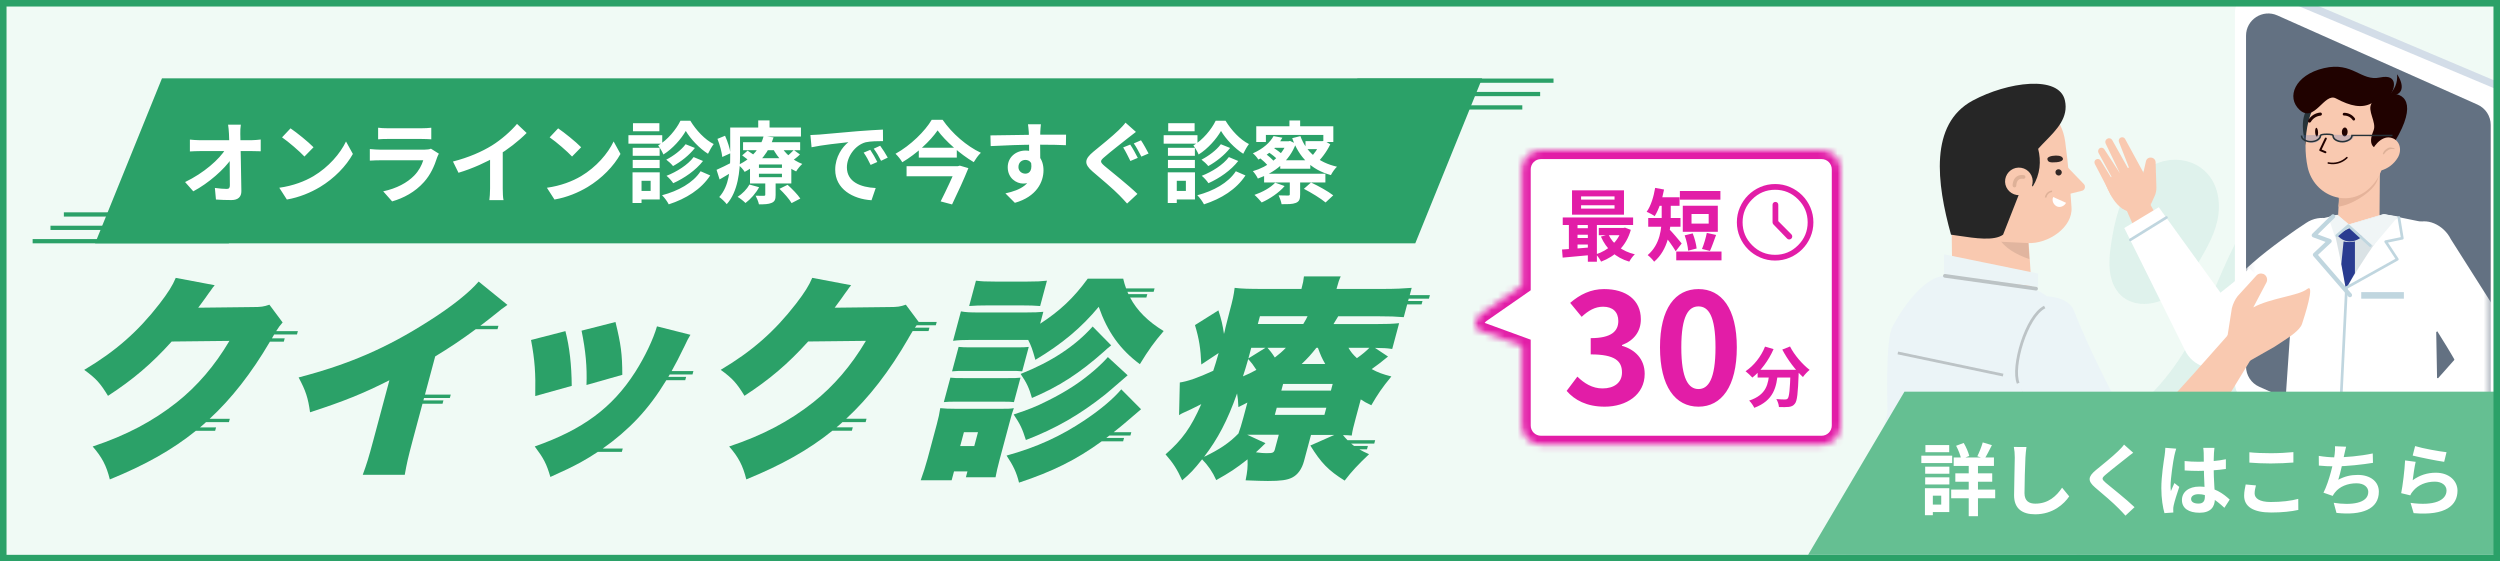 <svg width="383" height="86" viewBox="0 0 383 86" fill="none" xmlns="http://www.w3.org/2000/svg">
<rect x="0" y="0" width="383" height="86" fill="#333333" stroke="none"/>
<g clip-path="url(#clip0_8029_35595)">
<rect width="383" height="86" fill="#F0FAF5"/>
<mask id="mask0_8029_35595" style="mask-type:alpha" maskUnits="userSpaceOnUse" x="280" y="-3" width="120" height="88">
<rect x="280.001" y="-2.406" width="119" height="87.407" fill="#C4C4C4"/>
</mask>
<g mask="url(#mask0_8029_35595)">
<path opacity="0.58" d="M345.97 31.396C342.434 36.307 340.143 42.291 337.802 47.738C333.469 57.684 324.555 69.486 310.461 66.597C305.332 65.566 302.169 67.01 296.94 66.597C278.814 70.188 276.447 104.729 299.505 101.345C307.573 100.148 313.001 93.875 321.418 93.009C330.93 92.018 340.193 96.186 349.456 97.259C365.492 99.116 382.125 91.647 390.642 79.803C399.158 67.959 399.705 52.401 393.181 39.65C389.994 33.542 385.213 27.888 378.59 24.422C372.016 20.997 363.45 19.965 356.428 22.812C351.896 24.669 348.609 27.723 345.97 31.396Z" fill="#D2ECE5"/>
<path opacity="0.58" d="M327.063 27.511C324.792 30.231 323.96 33.858 323.43 37.333C322.975 40.129 322.9 43.302 324.944 45.267C326.912 47.08 330.091 46.854 332.287 45.418C334.482 43.983 335.996 41.64 337.283 39.373C338.646 37.031 339.933 34.462 339.933 31.742C340.008 24.11 331.53 22.146 327.063 27.511Z" fill="#D2ECE5"/>
<path d="M387.542 22.59C387.542 21.222 386.721 19.987 385.457 19.456L350.055 4.477C348.782 3.942 345.37 6.178 345.37 6.178C345.37 6.178 345.796 6.846 345.796 7.901V65.448C345.796 66.816 346.617 68.051 347.88 68.582L382.811 83.272C385.057 84.216 387.542 82.57 387.542 80.137V22.59Z" fill="#313541" fill-opacity="0.1"/>
<path d="M384.986 15.787C384.986 14.419 384.165 13.184 382.902 12.653L347.5 -2.325C346.227 -2.861 342.814 -0.624 342.814 -0.624C342.814 -0.624 343.24 0.044 343.24 1.098V58.645C343.24 60.013 344.061 61.248 345.325 61.779L380.255 76.469C382.502 77.413 384.986 75.767 384.986 73.334V15.787Z" fill="#D3DDE8"/>
<path d="M384.134 16.64C384.134 15.271 383.312 14.036 382.049 13.505L347.118 -1.185C344.872 -2.129 342.387 -0.483 342.387 1.95V58.646C342.387 60.015 343.209 61.25 344.472 61.781L379.403 76.471C381.649 77.415 384.134 75.769 384.134 73.336V16.64Z" fill="white"/>
<path d="M381.579 19.136C381.579 17.794 380.788 16.577 379.561 16.03L348.89 2.362C346.636 1.357 344.092 3.004 344.092 5.468V56.144C344.092 57.486 344.883 58.702 346.111 59.25L376.782 72.918C379.036 73.922 381.579 72.276 381.579 69.812V19.136Z" fill="#637182"/>
<mask id="mask1_8029_35595" style="mask-type:alpha" maskUnits="userSpaceOnUse" x="344" y="2" width="38" height="72">
<path d="M381.578 19.138C381.578 17.796 380.787 16.579 379.56 16.032L348.889 2.364C346.635 1.359 344.091 3.006 344.091 5.47V56.146C344.091 57.488 344.882 58.704 346.11 59.252L376.781 72.92C379.035 73.924 381.578 72.278 381.578 69.814V19.138Z" fill="#1E8F58"/>
</mask>
<g mask="url(#mask1_8029_35595)">
<path d="M364.54 33.419L364.598 26.074L363.709 26.336L363.322 27.318L358.398 28.96L358.079 35.417L364.54 33.419Z" fill="#F9C9B0"/>
<path d="M363.767 27.189L358.211 29.979C358.418 30.646 358.345 31.053 358.235 31.663C360.272 31.396 362.781 29.743 363.751 28.446C364.306 27.705 364.565 26.789 364.359 26.244L363.767 27.189Z" fill="#E5B39A"/>
<path d="M355.569 14.831C352.426 16.447 352.505 19.086 353.156 21.908C353.807 24.73 356.772 22.47 357.282 20.606C357.792 18.742 359.921 12.578 355.569 14.831Z" fill="#263238"/>
<path d="M365.796 19.241C365.445 23.709 365.461 26.347 363.214 28.633C359.834 32.086 354.483 30.047 353.527 25.587C352.665 21.581 353.382 14.942 357.689 13.158C361.93 11.403 366.147 14.773 365.796 19.241Z" fill="#F9C9B0"/>
<path d="M356.311 21.231L355.467 22.992L356.249 23.321" stroke="#200200" stroke-width="0.31" stroke-linecap="round" stroke-linejoin="round"/>
<path d="M366.185 22.798C362.558 23.408 363.097 21.254 363.625 19.993C364.153 18.733 362.576 16.933 363.346 15.811C361.841 16.616 360.127 16.291 357.856 15.071C356.093 14.126 354.565 18.895 352.315 16.847C350.192 14.914 351.571 11.477 356.027 10.439C360.483 9.401 361.671 12.498 364.607 11.872C367.543 11.246 366.787 13.801 366.263 14.363C368.771 14.253 370.395 16.457 366.185 22.798Z" fill="#200200"/>
<path d="M365.838 14.621C366.327 14.261 366.714 13.77 366.958 13.198C367.202 12.626 367.294 11.995 367.226 11.37C368.302 12.929 368.418 14.821 365.838 14.621Z" fill="#200200"/>
<path d="M357.181 25.154C357.626 25.182 358.071 25.116 358.489 24.96C358.908 24.805 359.292 24.562 359.617 24.247C359.631 24.237 359.641 24.224 359.649 24.208C359.657 24.193 359.661 24.176 359.662 24.158C359.663 24.141 359.66 24.124 359.654 24.107C359.648 24.091 359.638 24.076 359.626 24.064C359.614 24.052 359.6 24.043 359.584 24.037C359.569 24.031 359.552 24.028 359.535 24.03C359.519 24.031 359.503 24.036 359.488 24.045C359.474 24.053 359.461 24.065 359.451 24.079C359.086 24.422 358.649 24.67 358.174 24.804C357.7 24.939 357.2 24.955 356.716 24.852C356.701 24.849 356.686 24.849 356.671 24.852C356.656 24.856 356.641 24.862 356.629 24.871C356.616 24.88 356.605 24.891 356.597 24.905C356.589 24.918 356.583 24.933 356.58 24.949C356.577 24.964 356.577 24.98 356.58 24.996C356.583 25.011 356.588 25.026 356.597 25.039C356.605 25.052 356.616 25.064 356.629 25.073C356.642 25.081 356.656 25.087 356.671 25.09C356.84 25.122 357.01 25.144 357.181 25.154Z" fill="#200200"/>
<path d="M367.346 24.141C366.752 25.136 365.803 25.854 364.698 26.142C363.241 26.504 362.592 25.151 363.063 23.765C363.488 22.516 364.756 20.821 366.187 21.076C367.617 21.331 368.066 22.913 367.346 24.141Z" fill="#F9C9B0"/>
<path d="M365.19 23.664C365.294 23.534 365.397 23.404 365.501 23.274C365.604 23.144 365.773 23.1 365.876 22.97C366.148 22.796 366.549 22.793 366.86 22.849L366.873 22.777C366.73 22.677 366.497 22.636 366.342 22.608C366.109 22.566 365.941 22.611 365.76 22.727C365.578 22.843 365.397 22.959 365.294 23.089C365.19 23.219 365.074 23.42 365.048 23.564L365.19 23.664Z" fill="#DEB198"/>
<path d="M359.658 20.211C359.65 20.585 359.444 20.891 359.199 20.893C358.953 20.895 358.761 20.591 358.768 20.214C358.776 19.837 358.982 19.536 359.228 19.534C359.473 19.532 359.667 19.836 359.658 20.211Z" fill="#200200"/>
<path d="M355.129 20.271C355.145 20.646 355.058 20.935 354.934 20.924C354.81 20.912 354.695 20.598 354.678 20.227C354.661 19.855 354.749 19.563 354.873 19.574C354.997 19.586 355.111 19.9 355.129 20.271Z" fill="#200200"/>
<path opacity="0.4" d="M352.916 20.703C352.922 21.369 353.525 21.857 354.268 21.89C355.01 21.923 355.638 21.337 355.633 20.684" fill="#5274B8" fill-opacity="0.7"/>
<path opacity="0.4" d="M357.459 20.639C357.414 21.256 358.077 21.733 358.939 21.795C359.802 21.857 360.586 21.34 360.634 20.726" fill="#5274B8" fill-opacity="0.7"/>
<path d="M359.117 21.81C359.026 21.821 358.934 21.827 358.843 21.827C358.45 21.832 358.069 21.728 357.751 21.529C357.612 21.447 357.498 21.335 357.419 21.203C357.341 21.07 357.3 20.922 357.3 20.771C357.032 20.701 356.751 20.671 356.469 20.683C355.968 20.682 355.666 20.749 355.619 20.796C355.611 21.349 354.886 21.816 354.017 21.821C353.624 21.826 353.243 21.722 352.925 21.523C352.784 21.44 352.668 21.327 352.589 21.194C352.509 21.061 352.468 20.912 352.469 20.759L352.714 20.76C352.717 20.875 352.751 20.986 352.813 21.086C352.875 21.185 352.964 21.269 353.071 21.331C353.347 21.502 353.677 21.591 354.018 21.586C354.75 21.588 355.352 21.216 355.378 20.754C355.383 20.502 355.974 20.449 356.467 20.448C356.96 20.447 357.547 20.502 357.539 20.756C357.543 20.871 357.577 20.983 357.639 21.082C357.701 21.181 357.789 21.265 357.896 21.328C358.176 21.494 358.507 21.582 358.847 21.582C359.188 21.582 359.524 21.493 359.814 21.327C359.926 21.265 360.02 21.18 360.088 21.079C360.157 20.979 360.197 20.866 360.207 20.75L360.211 20.641L366.528 20.643L366.521 20.862L360.44 20.86C360.412 20.99 360.354 21.114 360.27 21.225C360.185 21.336 360.077 21.43 359.951 21.503C359.705 21.666 359.418 21.772 359.117 21.81Z" fill="#263238"/>
<path d="M360.624 18.467C360.659 18.46 360.693 18.444 360.721 18.422C360.749 18.399 360.771 18.37 360.786 18.337C360.8 18.305 360.806 18.269 360.803 18.233C360.801 18.198 360.789 18.163 360.77 18.133C360.584 17.867 360.335 17.65 360.044 17.502C359.754 17.353 359.431 17.278 359.103 17.281C359.048 17.287 358.997 17.313 358.961 17.354C358.924 17.395 358.904 17.449 358.905 17.503C358.905 17.531 358.91 17.558 358.921 17.583C358.932 17.608 358.948 17.63 358.969 17.649C358.989 17.667 359.013 17.681 359.039 17.69C359.065 17.699 359.092 17.703 359.12 17.701C359.38 17.701 359.635 17.764 359.865 17.884C360.094 18.005 360.29 18.178 360.436 18.391C360.458 18.418 360.487 18.44 360.52 18.453C360.553 18.466 360.589 18.471 360.624 18.467Z" fill="#200200"/>
<path d="M353.821 18.787C353.861 18.785 353.9 18.773 353.935 18.754C353.969 18.734 353.999 18.706 354.021 18.672C354.175 18.407 354.388 18.183 354.644 18.018C354.899 17.853 355.189 17.751 355.491 17.722C355.552 17.715 355.609 17.687 355.651 17.641C355.694 17.596 355.718 17.536 355.72 17.474C355.718 17.411 355.692 17.352 355.648 17.308C355.604 17.265 355.544 17.24 355.483 17.24C355.102 17.271 354.734 17.393 354.409 17.597C354.084 17.801 353.812 18.079 353.614 18.411C353.596 18.437 353.584 18.467 353.578 18.498C353.572 18.53 353.572 18.562 353.578 18.593C353.584 18.625 353.596 18.654 353.614 18.681C353.631 18.707 353.654 18.73 353.68 18.748C353.723 18.774 353.772 18.788 353.821 18.787Z" fill="#200200"/>
<path d="M359.63 35.564C360.84 37.577 360.316 40.194 358.42 41.603L353.459 46.032L342.044 55.573C339.907 57.103 336.962 56.66 335.349 54.607C333.614 52.352 334.179 49.333 336.559 47.561C338.576 46.032 341.802 43.213 345.11 40.274C347.61 38.06 351.765 35.121 353.297 34.154C355.435 32.705 358.299 33.389 359.63 35.564Z" fill="white"/>
<path d="M359.765 34.403L365.17 32.793L371.462 34.081C372.349 34.242 372.954 35.048 372.954 35.933L373.64 73.255H349.318L351.698 38.671C351.9 36.094 353.715 33.961 356.215 33.357L358.071 32.914L359.765 34.403Z" fill="white"/>
<path d="M358.071 32.953L357.144 33.194L359.483 44.105C359.483 44.105 365.452 33.839 367.469 33.315L365.17 32.832L359.765 34.443L358.071 32.953Z" fill="#DAE2E5"/>
<path d="M362.166 35.99C361.774 36.402 361.278 36.709 360.725 36.88C360.256 37.026 359.751 37.026 359.281 36.88C358.76 36.699 358.309 36.367 357.991 35.93L360.04 34.906L362.166 35.99Z" fill="#2A3C90"/>
<path d="M360.775 36.99C360.322 37.119 359.489 37.119 359.036 36.99L358.688 40.462L359.384 44.282L360.775 41.851V36.99Z" fill="#2A3C90"/>
<path d="M367.386 33.167L365.298 32.82L359.732 34.445L363.559 37.681L367.386 33.167Z" fill="#F0F5F6"/>
<path d="M360.08 34.556L358.094 32.904L356.703 33.252L357.746 36.377L360.08 34.556Z" fill="#F0F5F6"/>
<path d="M357.991 36.094L359.766 34.565L363.114 37.624" stroke="#C0D6DF" stroke-width="0.417" stroke-miterlimit="10" stroke-linecap="round" stroke-linejoin="round"/>
<path d="M351.053 48.337L351.416 42.781" stroke="white" stroke-width="0.417" stroke-miterlimit="10" stroke-linecap="round" stroke-linejoin="round"/>
<path d="M367.508 33.316L368.032 36.497L365.491 37.02L367.266 39.718L359.482 44.066L358.11 71.887" stroke="#C0D6DF" stroke-width="0.417" stroke-miterlimit="10" stroke-linecap="round" stroke-linejoin="round"/>
<path d="M357.423 33.154L354.481 36.046L356.888 36.935L354.66 39.026L360.007 45.209" stroke="#C0D6DF" stroke-width="0.659" stroke-miterlimit="10" stroke-linecap="round" stroke-linejoin="round"/>
<path d="M368.275 44.752H361.741V45.758H368.275V44.752Z" fill="#C0D6DF"/>
<path d="M369.686 34.406C371.662 33.118 374.405 34.486 375.453 36.62L379.003 42.217L386.182 53.53C387.352 55.865 386.424 58.724 384.125 59.972C381.624 61.3 378.478 60.254 377.349 57.637C376.341 55.342 373.759 51.316 371.38 47.571C369.605 44.753 368.677 43.747 367.951 42.056C366.903 39.72 368.839 34.929 369.686 34.406Z" fill="white"/>
<path d="M373.235 50.632L370.049 45.478" stroke="white" stroke-width="0.417" stroke-miterlimit="10" stroke-linecap="round" stroke-linejoin="round"/>
<path d="M368.759 66.531L365.089 70.074L361.7 69.994C361.337 69.953 360.934 70.034 360.571 70.155L356.618 71.805C356.054 72.047 355.65 72.651 355.65 73.335H366.702L371.098 69.953L368.759 66.531Z" fill="#D95535"/>
<path d="M365.29 67.218L378.358 52.482C380.294 50.509 383.481 50.55 385.376 52.563C387.272 54.616 387.07 57.837 384.933 59.608L369.565 72.935L365.29 67.218Z" fill="white"/>
<path d="M373.357 58.119L365.29 67.218L366.46 68.788" stroke="white" stroke-width="0.417" stroke-miterlimit="10" stroke-linecap="round" stroke-linejoin="round"/>
</g>
<path d="M342.219 55.5C340.081 57.03 337.137 56.587 335.524 54.534C333.789 52.279 334.354 49.259 336.734 47.488C345.453 40.873 344.517 41.043 344.517 41.043C344.517 41.043 352.441 46.955 342.219 55.5Z" fill="white"/>
<path d="M329.353 31.188L331.249 34.61L327.82 36.824L325.683 31.953L329.353 31.188Z" fill="#F9C9B0"/>
<path d="M329.474 31.39L330.079 30.061C330.28 29.659 330.361 29.176 330.361 28.733L330.24 24.868C330.24 24.505 329.958 24.183 329.554 24.143C329.151 24.103 328.828 24.344 328.748 24.747L328.143 27.445L329.474 31.39Z" fill="#F9C9B0"/>
<path d="M328.829 27.283L325.562 21.284C325.441 21.043 325.118 20.962 324.876 21.083C324.634 21.204 324.513 21.526 324.634 21.767L326.611 26.84L328.829 27.283Z" fill="#F9C9B0"/>
<path d="M326.247 28.813L322.375 22.854C322.213 22.612 321.891 22.572 321.689 22.693C321.447 22.854 321.366 23.136 321.487 23.418L324.23 28.45L326.247 28.813Z" fill="#F9C9B0"/>
<path d="M325.198 30.06L321.81 24.584C321.649 24.343 321.366 24.303 321.124 24.423C320.882 24.544 320.802 24.866 320.923 25.108L323.464 29.979L325.198 30.06Z" fill="#F9C9B0"/>
<path d="M327.013 27.568L323.584 21.448C323.423 21.207 323.141 21.086 322.858 21.247C322.576 21.368 322.455 21.69 322.576 21.972L325.198 27.447L327.013 27.568Z" fill="#F9C9B0"/>
<path d="M327.295 25.027L322.415 27.685C322.415 27.685 323.544 31.59 325.924 32.355L329.473 31.389L329.393 27.403L327.779 26.195L327.295 25.027Z" fill="#F9C9B0"/>
<path d="M330.724 31.748L343.228 49.06C344.639 51.436 343.833 54.496 341.413 55.824C338.952 57.153 335.887 56.146 334.717 53.61L325.44 34.929L330.724 31.748Z" fill="white"/>
<path d="M331.894 33.32L326.368 36.742" stroke="#C0D6DF" stroke-width="0.417" stroke-miterlimit="10" stroke-linecap="round" stroke-linejoin="round"/>
<path d="M298.962 32.235L299.108 44.831L311.294 44.803L310.399 31.263L298.962 32.235Z" fill="#F9C9B0"/>
<path d="M305.83 35.616C305.83 35.616 306.208 38.108 310.909 39.702L310.575 34.593L305.83 35.616Z" fill="black" fill-opacity="0.1"/>
<path d="M306.435 15.951C306.435 15.951 315.275 13.939 316.384 21.666C316.866 25.26 317.166 28.882 317.355 31.774C317.572 34.849 313.747 37.397 310.674 37.237L302.946 36.86L306.435 15.951Z" fill="#F9C9B0"/>
<path d="M315.86 24.695L319.286 28.24C319.574 28.62 319.361 29.169 318.907 29.242L316.188 29.916L315.86 24.695Z" fill="#F9C9B0"/>
<path d="M314.848 23.842C314.848 23.842 316.003 23.738 316.046 24.358C316.046 24.358 316.058 24.773 315.052 24.855C314.046 24.936 313.777 24.838 313.665 24.437C313.553 24.037 314.29 23.856 314.848 23.842Z" fill="#312725"/>
<path d="M314.898 26.407C314.886 26.663 315.123 26.882 315.379 26.895C315.636 26.907 315.854 26.671 315.867 26.414C315.879 26.158 315.642 25.939 315.385 25.926C315.079 25.921 314.86 26.158 314.898 26.407Z" fill="#312725"/>
<path d="M314.551 30.183C314.294 30.694 314.579 31.353 315.09 31.609C315.602 31.866 316.262 31.581 316.518 31.07L314.551 30.183Z" fill="white"/>
<path fill-rule="evenodd" clip-rule="evenodd" d="M314.381 29.195C314.381 29.195 314.381 29.195 314.381 29.312C314.381 29.43 314.382 29.43 314.382 29.43L314.382 29.43L314.382 29.43L314.382 29.43C314.382 29.43 314.382 29.43 314.381 29.43L314.377 29.43C314.373 29.431 314.366 29.431 314.357 29.432C314.339 29.433 314.311 29.436 314.277 29.443C314.209 29.456 314.115 29.482 314.016 29.535C313.821 29.638 313.593 29.848 313.492 30.287L313.262 30.234C313.378 29.725 313.652 29.46 313.905 29.327C314.03 29.261 314.147 29.228 314.233 29.211C314.276 29.203 314.312 29.199 314.337 29.197C314.35 29.196 314.36 29.195 314.368 29.195L314.377 29.195L314.38 29.195L314.381 29.195L314.381 29.195L314.381 29.195Z" fill="#DEB198"/>
<path d="M292.915 80.71C296.975 82.025 300.275 80.554 301.715 76.471C301.715 76.471 302.36 63.418 306.504 56.581C312.285 47.044 299.407 37.313 292.84 53.024C290.353 58.973 282.707 77.564 292.915 80.71Z" fill="#EBF4F6"/>
<path d="M297.955 42.258C301.586 42.442 305.525 42.872 310.141 43.794C316.296 45.022 319.2 53.176 318.707 59.381V88.555L290.417 85.17C290.417 85.17 287.827 54.055 289.935 50.044C292.042 46.033 295.316 42.258 297.955 42.258Z" fill="#EBF4F7"/>
<path d="M308.386 54.943L319.587 74.072L318.612 85.905C309.68 69.857 312.38 67.034 308.386 54.943Z" fill="black" fill-opacity="0.1"/>
<path d="M297.827 38.957L312.241 41.911V43.96L297.827 42.245L297.827 38.957Z" fill="#EBF4F6"/>
<path fill-rule="evenodd" clip-rule="evenodd" d="M297.675 42.22C297.697 42.065 297.84 41.958 297.995 41.979L311.966 43.945C312.121 43.967 312.229 44.11 312.207 44.265C312.186 44.42 312.042 44.528 311.887 44.506L297.916 42.54C297.761 42.518 297.653 42.375 297.675 42.22Z" fill="#BCC3C5"/>
<path d="M323.959 70.306C332.279 61.769 342.517 49.956 342.517 49.956L344.904 54.948L331.199 77.436C328.841 80.766 323.998 81.13 321.146 78.135C318.751 75.608 321.544 72.769 323.959 70.306Z" fill="#F9C9B0"/>
<path d="M345.203 47.093L347.232 43.245C347.454 42.769 347.252 42.199 346.775 41.977C346.356 41.821 345.917 41.91 345.642 42.259L342.807 45.367C342.396 45.89 342.098 46.544 341.923 47.209L341.252 51.485L343.655 55.848L348.434 53.137L349.865 52.2C350.71 51.65 352.347 50.589 352.669 49.628C352.991 48.667 354.751 43.244 353.447 44.282C352.142 45.319 347.895 45.636 345.203 47.093Z" fill="#F9C9B0"/>
<path d="M327.626 80.829C332.009 79.629 332.541 77.383 331.146 73.885C331.146 73.885 322.156 58.922 317.713 47.561C316.094 43.425 304.127 45.415 306.341 51.495C308.554 57.574 317.134 76.6 317.134 76.6C318.396 80.412 322.912 82.135 327.626 80.829Z" fill="#EBF4F7"/>
<path d="M326.916 66.49C326.916 66.49 327.796 64.066 328.84 65.077C330.475 66.661 332.468 76.491 332.468 76.491C332.468 76.491 329.968 81.626 326.916 81.626C326.239 81.626 326.916 66.49 326.916 66.49Z" fill="#EBF4F6"/>
<path fill-rule="evenodd" clip-rule="evenodd" d="M326.36 80.281L326.76 66.365L327.018 66.373L326.618 80.288L326.36 80.281Z" fill="#BCC3C5"/>
<path fill-rule="evenodd" clip-rule="evenodd" d="M329.175 73.351L326.917 66.309L327.163 66.231L329.421 73.272L329.175 73.351Z" fill="#BCC3C5"/>
<path fill-rule="evenodd" clip-rule="evenodd" d="M311.089 49C311.69 48.019 312.388 47.224 313.15 46.845L313.342 47.229C312.689 47.555 312.043 48.267 311.456 49.224C310.873 50.176 310.364 51.345 309.973 52.551C309.582 53.757 309.311 54.993 309.202 56.074C309.093 57.164 309.151 58.066 309.388 58.627L308.992 58.794C308.711 58.131 308.663 57.139 308.774 56.031C308.886 54.915 309.164 53.649 309.563 52.419C309.962 51.189 310.484 49.987 311.089 49Z" fill="black" fill-opacity="0.2"/>
<path fill-rule="evenodd" clip-rule="evenodd" d="M306.832 57.671L290.703 54.282L290.792 53.861L306.921 57.251L306.832 57.671Z" fill="black" fill-opacity="0.2"/>
<path fill-rule="evenodd" clip-rule="evenodd" d="M310.452 26.846C309.947 28.131 307.91 33.302 306.872 35.951C305.506 36.942 302.6 36.504 300.111 36.129C299.69 36.066 299.282 36.004 298.894 35.951C296.702 28.07 295.539 19.003 302.222 15.407C307.532 12.548 315.483 11.434 316.35 15.407C316.914 17.991 315.121 19.825 313.384 21.6C312.993 22 312.605 22.397 312.247 22.8C312.722 24.652 312.585 26.695 311.406 28.591L310.452 26.846Z" fill="#262626"/>
<path d="M311.408 27.709C311.448 28.865 310.53 29.861 309.373 29.901C308.215 29.941 307.217 29.024 307.177 27.869C307.137 26.713 308.055 25.717 309.213 25.677C310.41 25.637 311.368 26.554 311.408 27.709Z" fill="#F9C9B0"/>
<path fill-rule="evenodd" clip-rule="evenodd" d="M308.898 28.419L308.898 28.419L308.898 28.411C308.898 28.403 308.898 28.39 308.899 28.374C308.9 28.34 308.904 28.29 308.912 28.231C308.928 28.11 308.962 27.958 309.03 27.817C309.097 27.677 309.193 27.556 309.329 27.478C309.463 27.401 309.664 27.349 309.973 27.392C310.128 27.413 310.271 27.305 310.293 27.151C310.314 26.996 310.206 26.853 310.051 26.831C309.641 26.774 309.309 26.837 309.046 26.988C308.785 27.137 308.621 27.358 308.519 27.572C308.417 27.784 308.371 27.999 308.35 28.155C308.339 28.235 308.335 28.302 308.332 28.35C308.331 28.374 308.331 28.394 308.331 28.408L308.331 28.425L308.331 28.431L308.331 28.433L308.331 28.433L308.331 28.434C308.331 28.434 308.331 28.434 308.615 28.427L308.331 28.434C308.335 28.59 308.466 28.713 308.622 28.709C308.779 28.705 308.902 28.575 308.898 28.419L308.898 28.419L308.898 28.42L308.898 28.42L308.898 28.419Z" fill="#DEB198"/>
</g>
<path d="M291.764 60H383V85H277L291.764 60Z" fill="#65BF92"/>
<path d="M299.304 70.08H305.472V71.376H299.304V70.08ZM299.556 72.516H305.208V73.8H299.556V72.516ZM298.92 75.012H305.664V76.332H298.92V75.012ZM301.608 70.536H303.024V79.08H301.608V70.536ZM303.756 67.776L305.16 68.196C304.776 68.952 304.38 69.744 304.044 70.272L302.928 69.9C303.216 69.324 303.576 68.424 303.756 67.776ZM299.676 68.292L300.84 67.86C301.212 68.484 301.56 69.3 301.692 69.852L300.456 70.332C300.348 69.78 300.024 68.928 299.676 68.292ZM294.936 71.496H298.644V72.576H294.936V71.496ZM294.972 68.184H298.62V69.276H294.972V68.184ZM294.936 73.128H298.644V74.22H294.936V73.128ZM294.348 69.804H299.076V70.944H294.348V69.804ZM295.596 74.796H298.632V78.444H295.596V77.304H297.396V75.936H295.596V74.796ZM294.9 74.796H296.112V78.924H294.9V74.796ZM310.452 68.484C310.38 68.988 310.32 69.612 310.296 70.092C310.236 71.388 310.152 74.064 310.152 75.552C310.152 76.764 310.872 77.16 311.808 77.16C313.788 77.16 315.036 76.02 315.912 74.712L317.004 76.044C316.224 77.196 314.52 78.792 311.784 78.792C309.816 78.792 308.556 77.928 308.556 75.876C308.556 74.268 308.664 71.124 308.664 70.092C308.664 69.516 308.616 68.94 308.52 68.472L310.452 68.484ZM326.808 69.36C326.424 69.636 326.028 69.948 325.752 70.176C324.972 70.8 323.388 72.024 322.584 72.72C321.948 73.26 321.96 73.404 322.608 73.968C323.508 74.724 325.788 76.512 327.012 77.7L325.62 78.996C325.284 78.612 324.924 78.24 324.564 77.88C323.844 77.124 322.08 75.612 320.976 74.688C319.788 73.668 319.884 73.02 321.084 72.024C322.02 71.256 323.676 69.924 324.48 69.132C324.828 68.796 325.212 68.4 325.404 68.112L326.808 69.36ZM334.68 70.632C335.376 70.704 336.06 70.74 336.792 70.74C338.256 70.74 339.756 70.62 341.004 70.356V71.844C339.744 72.036 338.232 72.132 336.792 72.144C336.084 72.144 335.4 72.12 334.692 72.072L334.68 70.632ZM339.252 68.616C339.216 68.844 339.192 69.132 339.18 69.384C339.156 69.78 339.132 70.608 339.132 71.472C339.132 73.68 339.324 75.24 339.324 76.38C339.324 77.64 338.7 78.552 336.972 78.552C335.304 78.552 334.272 77.868 334.272 76.608C334.272 75.384 335.304 74.544 336.948 74.544C339.204 74.544 340.656 75.672 341.592 76.536L340.776 77.796C339.396 76.512 338.184 75.708 336.828 75.708C336.144 75.708 335.676 75.984 335.676 76.44C335.676 76.932 336.156 77.148 336.804 77.148C337.536 77.148 337.788 76.764 337.788 76.056C337.788 75.228 337.632 73.212 337.632 71.484C337.632 70.572 337.62 69.768 337.608 69.408C337.608 69.216 337.572 68.844 337.536 68.616H339.252ZM333.396 68.736C333.3 68.976 333.156 69.6 333.108 69.816C332.928 70.62 332.532 73.26 332.532 74.46C332.532 74.688 332.544 75 332.58 75.24C332.748 74.82 332.952 74.412 333.12 74.004L333.864 74.592C333.528 75.588 333.132 76.8 333 77.46C332.964 77.628 332.928 77.892 332.94 78.012C332.94 78.144 332.94 78.348 332.952 78.516L331.596 78.612C331.356 77.784 331.116 76.404 331.116 74.784C331.116 72.972 331.476 70.704 331.62 69.78C331.668 69.444 331.716 68.976 331.728 68.604L333.396 68.736ZM344.604 69.288C345.492 69.384 346.608 69.432 347.88 69.432C349.056 69.432 350.436 69.36 351.348 69.264V70.86C350.508 70.932 349.032 71.004 347.88 71.004C346.632 71.004 345.588 70.944 344.604 70.872V69.288ZM345.612 74.364C345.504 74.796 345.408 75.18 345.408 75.588C345.408 76.344 346.152 76.908 347.88 76.908C349.488 76.908 351.024 76.728 352.092 76.428L352.104 78.12C351.048 78.36 349.608 78.516 347.928 78.516C345.192 78.516 343.8 77.604 343.8 75.948C343.8 75.264 343.956 74.676 344.04 74.22L345.612 74.364ZM359.424 68.436C359.304 68.868 359.232 69.276 359.136 69.66C358.944 70.62 358.584 72.384 358.224 73.5C359.196 72.972 360.132 72.756 361.212 72.756C363.144 72.756 364.44 73.776 364.44 75.324C364.44 78.012 361.836 78.996 357.948 78.576L357.528 77.028C360.168 77.448 362.82 77.136 362.82 75.36C362.82 74.652 362.196 74.04 361.02 74.04C359.64 74.04 358.416 74.544 357.708 75.456C357.576 75.624 357.48 75.768 357.372 75.972L355.956 75.48C356.844 73.728 357.516 70.812 357.672 69.576C357.732 69.072 357.744 68.76 357.72 68.364L359.424 68.436ZM355.236 69.84C356.016 69.972 356.976 70.068 357.72 70.068C359.256 70.068 361.536 69.888 363.504 69.468L363.54 70.908C362.016 71.16 359.472 71.448 357.732 71.448C356.82 71.448 355.956 71.4 355.248 71.328L355.236 69.84ZM369.996 68.34C371.136 68.7 373.752 69.168 374.808 69.276L374.448 70.752C373.224 70.584 370.56 70.032 369.624 69.792L369.996 68.34ZM370.08 70.752C369.912 71.424 369.708 72.876 369.624 73.572C370.704 72.78 371.904 72.42 373.164 72.42C375.264 72.42 376.488 73.716 376.488 75.168C376.488 77.364 374.748 79.044 369.768 78.612L369.3 77.04C372.912 77.544 374.808 76.668 374.808 75.132C374.808 74.352 374.076 73.788 373.02 73.788C371.664 73.788 370.452 74.292 369.696 75.204C369.48 75.456 369.348 75.648 369.252 75.888L367.86 75.552C368.1 74.376 368.388 72.024 368.46 70.536L370.08 70.752Z" fill="white"/>
<line x1="207.936" y1="12.358" x2="238" y2="12.358" stroke="#2BA168" stroke-width="0.651"/>
<line x1="9.783" y1="32.854" x2="39.848" y2="32.854" stroke="#2BA168" stroke-width="0.651"/>
<line x1="205.887" y1="14.407" x2="235.951" y2="14.407" stroke="#2BA168" stroke-width="0.651"/>
<line x1="7.733" y1="34.905" x2="37.798" y2="34.905" stroke="#2BA168" stroke-width="0.651"/>
<line x1="203.153" y1="16.456" x2="233.218" y2="16.456" stroke="#2BA168" stroke-width="0.651"/>
<line x1="5" y1="36.952" x2="35.065" y2="36.952" stroke="#2BA168" stroke-width="0.651"/>
<path d="M24.816 11.998H227.068L216.819 37.28H14.566L24.816 11.998Z" fill="#2BA168"/>
<path d="M36.896 19.102C36.827 19.54 36.8 20.059 36.814 20.496C36.855 22.751 36.95 26.509 36.978 29.27C36.991 30.145 36.486 30.65 35.447 30.65C34.613 30.65 33.862 30.623 33.083 30.568L32.919 28.791C33.547 28.887 34.285 28.942 34.75 28.942C35.092 28.942 35.215 28.764 35.215 28.381C35.215 26.496 35.187 22.751 35.078 20.496C35.037 19.909 35.01 19.471 34.941 19.102H36.896ZM29.092 21.384C29.475 21.425 30.131 21.48 30.595 21.48C31.552 21.48 37.866 21.48 38.535 21.48C38.973 21.48 39.615 21.412 39.943 21.371V23.175C39.52 23.161 38.986 23.147 38.617 23.147C38.084 23.147 31.402 23.147 30.65 23.147C30.144 23.147 29.57 23.175 29.092 23.202V21.384ZM28.354 27.89C31.21 26.523 33.602 24.418 34.586 22.806H35.474L35.488 24.268C34.381 25.922 31.962 28.067 29.611 29.311L28.354 27.89ZM44.508 19.663C45.451 20.305 47.227 21.726 48.033 22.56L46.64 23.981C45.929 23.216 44.207 21.726 43.209 21.043L44.508 19.663ZM42.786 28.764C44.931 28.463 46.694 27.767 48.02 26.988C50.357 25.594 52.133 23.516 53.008 21.671L54.06 23.585C53.035 25.443 51.218 27.329 49.017 28.655C47.623 29.488 45.861 30.24 43.947 30.568L42.786 28.764ZM57.928 19.567C58.297 19.622 58.885 19.649 59.349 19.649C60.21 19.649 63.804 19.649 64.597 19.649C65.034 19.649 65.704 19.622 66.073 19.567V21.343C65.718 21.316 65.075 21.289 64.57 21.289C63.818 21.289 60.156 21.289 59.349 21.289C58.898 21.289 58.324 21.302 57.928 21.343V19.567ZM67.235 23.544C67.139 23.721 67.016 23.967 66.975 24.104C66.551 25.43 65.964 26.769 64.952 27.89C63.572 29.434 61.823 30.349 60.074 30.855L58.707 29.311C60.77 28.873 62.397 27.985 63.449 26.906C64.173 26.168 64.611 25.307 64.843 24.555C64.16 24.555 59.472 24.555 58.256 24.555C57.914 24.555 57.231 24.569 56.657 24.61V22.833C57.245 22.888 57.819 22.929 58.256 22.929C59.185 22.929 64.078 22.929 65.007 22.929C65.458 22.929 65.827 22.874 66.018 22.778L67.235 23.544ZM69.394 24.746C71.84 24.118 73.835 23.229 75.366 22.286C76.76 21.425 78.318 20.059 79.206 18.979L80.682 20.373C79.439 21.63 77.771 22.915 76.159 23.885C74.614 24.801 72.4 25.826 70.241 26.468L69.394 24.746ZM75.079 23.175L77.02 22.71V28.873C77.02 29.475 77.047 30.322 77.143 30.664H74.97C75.024 30.336 75.079 29.475 75.079 28.873V23.175ZM85.506 19.663C86.449 20.305 88.226 21.726 89.032 22.56L87.638 23.981C86.928 23.216 85.206 21.726 84.208 21.043L85.506 19.663ZM83.784 28.764C85.93 28.463 87.693 27.767 89.019 26.988C91.356 25.594 93.132 23.516 94.007 21.671L95.059 23.585C94.034 25.443 92.216 27.329 90.016 28.655C88.622 29.488 86.859 30.24 84.946 30.568L83.784 28.764ZM105.063 20.059C104.366 21.275 103.067 22.778 101.632 23.667C101.468 23.257 101.1 22.642 100.826 22.286C102.261 21.453 103.614 19.813 104.243 18.501H105.76C106.648 19.963 108.001 21.412 109.34 22.068C109.04 22.464 108.698 23.079 108.466 23.557C107.167 22.751 105.787 21.289 105.063 20.059ZM105.035 22.095L106.457 22.669C105.596 23.776 104.325 24.774 103.108 25.443C102.862 25.129 102.425 24.719 102.07 24.459C103.122 23.926 104.379 22.997 105.035 22.095ZM106.265 24.063L107.7 24.664C106.58 26.099 104.858 27.288 103.136 28.067C102.903 27.712 102.493 27.247 102.111 26.933C103.655 26.332 105.391 25.252 106.265 24.063ZM107.331 26.236L108.807 26.878C107.413 29.01 105.104 30.445 102.452 31.306C102.234 30.883 101.824 30.295 101.427 29.912C103.901 29.256 106.17 28.026 107.331 26.236ZM96.931 22.642H101.059V23.872H96.931V22.642ZM96.972 18.87H101.018V20.113H96.972V18.87ZM96.931 24.5H101.059V25.744H96.931V24.5ZM96.275 20.715H101.455V22.013H96.275V20.715ZM97.642 26.4H101.072V30.555H97.642V29.256H99.678V27.698H97.642V26.4ZM96.904 26.4H98.284V31.101H96.904V26.4ZM113.836 21.781H122.583V23.011H113.836V21.781ZM113.7 23.803L114.533 23.079C115.025 23.38 115.668 23.844 115.996 24.159L115.107 24.965C114.807 24.637 114.192 24.145 113.7 23.803ZM119.412 28.928L120.656 28.313C121.353 28.928 122.2 29.803 122.61 30.418L121.271 31.115C120.929 30.514 120.109 29.584 119.412 28.928ZM116.269 26.619V27.152H119.795V26.619H116.269ZM116.269 25.197V25.717H119.795V25.197H116.269ZM114.902 24.241H121.23V28.108H114.902V24.241ZM114.82 28.272L116.296 28.682C115.804 29.598 114.984 30.527 114.205 31.101C113.946 30.828 113.358 30.363 113.003 30.158C113.727 29.694 114.424 28.983 114.82 28.272ZM121.613 22.983L122.555 23.667C122.118 24.104 121.572 24.5 121.162 24.76L120.342 24.131C120.738 23.844 121.298 23.311 121.613 22.983ZM119.59 22.3C120.232 23.489 121.503 24.596 122.911 25.115C122.596 25.389 122.173 25.908 121.968 26.263C120.451 25.566 119.139 24.213 118.374 22.683L119.59 22.3ZM117.239 27.616H118.825V29.871C118.825 30.541 118.702 30.883 118.196 31.087C117.718 31.293 117.103 31.306 116.269 31.306C116.187 30.896 115.955 30.349 115.763 29.98C116.269 30.008 116.843 29.994 117.021 29.994C117.185 29.994 117.239 29.953 117.239 29.817V27.616ZM116.993 20.852L118.51 21.043C117.841 23.134 116.556 25.033 114.082 26.332C113.877 25.976 113.426 25.484 113.098 25.266C115.381 24.186 116.556 22.505 116.993 20.852ZM112.647 19.54H122.706V20.92H112.647V19.54ZM111.868 19.54H113.372V23.954C113.372 26.154 113.071 29.352 111.336 31.279C111.103 30.965 110.502 30.39 110.188 30.186C111.732 28.463 111.868 25.908 111.868 23.954V19.54ZM116.16 18.446H117.895V20.373H116.16V18.446ZM109.914 21.275L111.076 20.797C111.472 21.658 111.827 22.778 111.909 23.475L110.652 24.049C110.584 23.325 110.27 22.163 109.914 21.275ZM109.778 26.017C110.42 25.744 111.308 25.293 112.251 24.815L112.62 26.058C111.841 26.55 111.021 27.042 110.242 27.493L109.778 26.017ZM124.154 20.688C124.687 20.674 125.234 20.646 125.494 20.619C126.628 20.51 128.883 20.319 131.384 20.1C132.805 19.991 134.295 19.895 135.265 19.854L135.279 21.617C134.541 21.617 133.365 21.63 132.627 21.794C130.988 22.232 129.744 24.008 129.744 25.635C129.744 27.876 131.849 28.696 134.158 28.805L133.516 30.677C130.66 30.5 127.954 28.956 127.954 25.99C127.954 24.036 129.061 22.478 129.976 21.781C128.705 21.917 125.904 22.218 124.332 22.56L124.154 20.688ZM133.324 22.956C133.652 23.434 134.144 24.268 134.404 24.815L133.379 25.266C133.024 24.528 132.737 23.981 132.313 23.38L133.324 22.956ZM134.841 22.327C135.197 22.806 135.716 23.612 136.003 24.145L134.978 24.637C134.609 23.899 134.295 23.38 133.857 22.778L134.841 22.327ZM143.642 19.977C142.522 21.603 140.458 23.53 138.231 24.856C138.012 24.473 137.547 23.885 137.192 23.557C139.515 22.273 141.729 20.073 142.741 18.351H144.408C145.87 20.469 148.111 22.396 150.271 23.407C149.847 23.803 149.478 24.35 149.177 24.842C147.1 23.612 144.818 21.603 143.642 19.977ZM140.759 22.628H146.581V24.145H140.759V22.628ZM138.887 25.457H146.799V27.001H138.887V25.457ZM146.526 25.457H146.758L147.045 25.375L148.357 25.758C147.688 27.439 146.69 29.584 145.856 31.32L144.107 30.855C144.982 29.133 146.034 26.865 146.526 25.635V25.457ZM159.468 19.034C159.427 19.266 159.386 19.991 159.372 20.209C159.331 21.111 159.359 23.899 159.372 24.992L157.664 24.418C157.664 23.571 157.664 20.947 157.609 20.223C157.568 19.676 157.514 19.212 157.486 19.034H159.468ZM151.733 20.742C153.769 20.742 157.377 20.633 159.085 20.633C160.479 20.633 162.557 20.619 163.322 20.633L163.295 22.245C162.447 22.204 161.053 22.163 159.044 22.163C156.557 22.163 153.837 22.273 151.774 22.382L151.733 20.742ZM159.14 24.787C159.14 27.015 158.32 28.122 156.748 28.122C155.696 28.122 154.384 27.288 154.384 25.621C154.384 24.077 155.641 23.065 157.117 23.065C158.921 23.065 159.864 24.391 159.864 26.086C159.864 27.876 158.812 30.131 155.477 31.074L154.029 29.625C156.352 29.119 158.17 28.204 158.17 25.812C158.17 24.924 157.691 24.5 157.09 24.5C156.557 24.5 156.024 24.869 156.024 25.594C156.024 26.209 156.53 26.605 157.09 26.605C157.732 26.605 158.293 26.058 157.855 24.432L159.14 24.787ZM173.148 22.15C173.517 22.669 174.05 23.68 174.31 24.186L173.175 24.664C172.888 24.09 172.424 23.134 172.068 22.587L173.148 22.15ZM174.801 21.494C175.157 22.013 175.703 23.011 175.963 23.516L174.856 23.995C174.555 23.421 174.077 22.491 173.695 21.972L174.801 21.494ZM174.023 20.209C173.599 20.523 173.148 20.879 172.82 21.138C171.932 21.849 170.128 23.243 169.226 24.036C168.488 24.651 168.501 24.815 169.253 25.457C170.278 26.318 172.861 28.354 174.255 29.707L172.67 31.183C172.287 30.746 171.877 30.322 171.481 29.912C170.647 29.051 168.638 27.329 167.381 26.277C166.028 25.115 166.137 24.377 167.504 23.243C168.583 22.368 170.442 20.852 171.371 19.95C171.754 19.567 172.205 19.116 172.424 18.788L174.023 20.209ZM187.06 20.059C186.363 21.275 185.065 22.778 183.63 23.667C183.466 23.257 183.097 22.642 182.824 22.286C184.259 21.453 185.611 19.813 186.24 18.501H187.757C188.645 19.963 189.998 21.412 191.338 22.068C191.037 22.464 190.695 23.079 190.463 23.557C189.165 22.751 187.784 21.289 187.06 20.059ZM187.033 22.095L188.454 22.669C187.593 23.776 186.322 24.774 185.106 25.443C184.86 25.129 184.423 24.719 184.067 24.459C185.119 23.926 186.377 22.997 187.033 22.095ZM188.263 24.063L189.698 24.664C188.577 26.099 186.855 27.288 185.133 28.067C184.901 27.712 184.491 27.247 184.108 26.933C185.652 26.332 187.388 25.252 188.263 24.063ZM189.329 26.236L190.805 26.878C189.411 29.01 187.101 30.445 184.45 31.306C184.231 30.883 183.821 30.295 183.425 29.912C185.898 29.256 188.167 28.026 189.329 26.236ZM178.929 22.642H183.056V23.872H178.929V22.642ZM178.97 18.87H183.015V20.113H178.97V18.87ZM178.929 24.5H183.056V25.744H178.929V24.5ZM178.273 20.715H183.452V22.013H178.273V20.715ZM179.639 26.4H183.07V30.555H179.639V29.256H181.676V27.698H179.639V26.4ZM178.901 26.4H180.282V31.101H178.901V26.4ZM195.11 20.852L196.462 21.097C195.711 22.423 194.577 23.571 192.773 24.446C192.609 24.145 192.212 23.694 191.939 23.489C193.538 22.792 194.577 21.808 195.11 20.852ZM195.396 21.644H197.487V22.642H194.563L195.396 21.644ZM197.146 21.644H197.392L197.638 21.589L198.526 22.013C197.515 24.746 195.233 26.468 192.704 27.357C192.554 27.015 192.199 26.496 191.939 26.222C194.235 25.566 196.367 23.967 197.146 21.863V21.644ZM200.002 21.617H202.954V22.847H200.002V21.617ZM196.134 24.555H200.74V25.853H196.134V24.555ZM193.661 26.619H203.05V27.958H193.661V26.619ZM199.223 20.852C200.084 23.229 201.943 24.883 204.826 25.539C204.498 25.84 204.088 26.427 203.897 26.824C200.836 25.99 199.004 24.063 197.966 21.166L199.223 20.852ZM197.597 27.288H199.182V29.803C199.182 30.514 199.045 30.883 198.512 31.087C197.993 31.293 197.296 31.279 196.339 31.279C196.271 30.869 196.066 30.322 195.888 29.926C196.462 29.953 197.159 29.953 197.351 29.953C197.528 29.953 197.597 29.912 197.597 29.748V27.288ZM195.355 27.985L196.804 28.505C195.957 29.516 194.536 30.459 193.292 31.019C193.046 30.718 192.513 30.131 192.185 29.858C193.401 29.434 194.659 28.75 195.355 27.985ZM199.756 28.928L200.849 27.958C201.956 28.477 203.473 29.311 204.252 29.926L203.077 31.019C202.366 30.418 200.89 29.516 199.756 28.928ZM194.303 23.298L195.069 22.642C195.574 22.929 196.189 23.393 196.503 23.708L195.711 24.446C195.424 24.104 194.809 23.626 194.303 23.298ZM192.978 24.172L193.839 23.544C194.331 23.872 194.918 24.391 195.192 24.746L194.29 25.457C194.03 25.088 193.456 24.555 192.978 24.172ZM202.298 21.617H202.612L202.886 21.548L203.801 22.109C203.255 23.243 202.366 24.446 201.492 25.197C201.287 24.91 200.89 24.487 200.631 24.268C201.314 23.653 201.997 22.628 202.298 21.863V21.617ZM197.542 18.46H199.182V20.319H197.542V18.46ZM192.458 19.348H204.266V21.753H202.735V20.674H193.934V21.753H192.458V19.348Z" fill="white"/>
<path d="M43.298 49.4L41.272 46.679C40.396 46.98 40.013 47.042 38.717 47.042L30.37 47.141C30.608 46.83 30.957 46.355 31.416 45.716C31.52 45.581 31.681 45.353 31.904 45.021C32.059 44.824 32.178 44.622 32.271 44.524C32.551 44.094 32.644 43.995 32.893 43.695L26.924 42.57C26.447 43.731 25.758 44.824 24.431 46.55C21.141 50.794 17.711 53.809 12.902 56.664C14.737 57.991 15.369 58.721 16.545 60.644C20.364 58.157 23.229 55.737 26.302 52.322L35.147 52.224C32.898 56.037 30.209 59.157 27.084 61.639C23.385 64.556 19.369 66.68 14.198 68.406C15.617 70.033 16.302 71.323 16.825 73.448C22.26 71.235 26.385 68.914 30.007 65.997H32.961L33.1 65.478H30.639C30.867 65.287 31.095 65.09 31.323 64.893C31.401 64.826 31.479 64.748 31.556 64.675H35.069L35.209 64.157H32.121C35.468 61.069 38.51 57.183 41.35 52.348H43.479L43.619 51.83H41.66C41.66 51.83 41.686 51.783 41.702 51.757C41.811 51.566 41.914 51.395 42.002 51.244H45.495L45.635 50.726H42.313C42.692 50.11 42.889 49.871 43.293 49.405L43.298 49.4Z" fill="#2BA168"/>
<path d="M77.745 46.715L73.33 43.135C71.926 44.793 69.097 47.047 65.666 49.203C59.225 53.317 53.484 55.804 45.748 57.825C46.831 59.846 47.199 60.944 47.499 63.162C52.697 61.473 55.666 60.276 59.656 58.255L57.205 67.406C56.443 70.255 56.21 70.986 55.572 72.743H62.008C62.324 70.95 62.521 70.09 63.246 67.369L64.723 61.856H67.796L67.936 61.338H64.863L64.962 60.975H68.915L69.055 60.457H65.102L66.672 54.602C68.801 53.322 70.806 51.975 72.889 50.431H76.221L76.361 49.912H73.584C74.408 49.291 75.247 48.638 76.118 47.938C76.796 47.373 76.843 47.342 77.74 46.71L77.745 46.715Z" fill="#2BA168"/>
<path d="M104.732 53.312C105.344 52.017 105.411 51.887 105.774 51.291L100.649 49.996C100.09 51.955 98.799 54.67 97.317 56.991C93.789 62.494 89.286 65.811 81.923 68.396C83.291 70.22 83.731 71.049 84.317 73.07C86.54 72.075 87.566 71.578 88.923 70.847C89.84 70.344 90.727 69.8 91.581 69.23H95.266L95.406 68.712H92.343C94.291 67.349 96.084 65.816 97.685 64.116C99.261 62.442 100.691 60.536 102.079 58.251H104.976L105.116 57.732H102.39C102.463 57.613 102.53 57.494 102.603 57.37H106.09L106.23 56.851H102.893C103.51 55.758 104.116 54.582 104.727 53.307L104.732 53.312Z" fill="#2BA168"/>
<path d="M82 60.675L87.591 59.116C87.56 55.898 87.26 53.178 86.622 50.727L81.353 52.084C81.943 55.203 82.073 57.193 82 60.675Z" fill="#2BA168"/>
<path d="M89.845 58.983L95.338 57.424C95.327 54.242 95.13 52.75 94.291 49.33L89.094 50.657C89.726 53.74 89.954 56.227 89.85 58.978L89.845 58.983Z" fill="#2BA168"/>
<path d="M139.206 51.752C139.465 51.306 139.656 50.974 139.822 50.715H142.252L142.392 50.197H140.159C140.252 50.068 140.335 49.953 140.428 49.834H143.366L143.506 49.316H140.739L138.775 46.679C137.9 46.979 137.516 47.041 136.221 47.041L127.873 47.14C128.112 46.829 128.461 46.354 128.92 45.715C129.024 45.58 129.184 45.352 129.407 45.021C129.563 44.824 129.682 44.622 129.775 44.523C130.055 44.093 130.148 43.995 130.397 43.694L124.433 42.565C123.956 43.725 123.267 44.819 121.94 46.544C118.65 50.788 115.22 53.803 110.411 56.658C112.245 57.985 112.878 58.716 114.054 60.638C117.873 58.151 120.738 55.731 123.811 52.316L132.656 52.218C130.407 56.032 127.718 59.151 124.593 61.633C120.894 64.55 116.878 66.675 111.707 68.4C113.126 70.027 113.81 71.317 114.334 73.442C119.769 71.229 123.894 68.908 127.516 65.991H130.506L130.645 65.472H128.148C128.376 65.281 128.604 65.084 128.832 64.887C128.91 64.82 128.987 64.742 129.065 64.669H132.615L132.754 64.151H129.635C133.117 60.939 136.273 56.866 139.216 51.752H139.206Z" fill="#2BA168"/>
<path d="M167.612 56.762C165.539 58.555 163.29 60.011 160.539 61.374C158.622 62.338 157.694 62.7 155.295 63.498C156.336 65.058 156.606 65.654 157.166 67.41C161.746 65.654 165.435 63.529 169.311 60.446C169.565 60.249 170.684 59.286 172.757 57.493L169.726 54.705C169.202 55.301 168.565 55.933 167.617 56.762H167.612Z" fill="#2BA168"/>
<path d="M153.397 61.536C154.46 61.536 154.822 61.536 155.335 61.604L156.341 57.857C155.76 57.925 155.46 57.925 154.434 57.925H147.537C146.573 57.925 146.179 57.925 145.599 57.857L144.594 61.604C145.273 61.536 145.506 61.536 146.501 61.536H153.397Z" fill="#2BA168"/>
<path d="M156.392 46.785C157.817 46.785 158.47 46.816 159.351 46.883L160.392 43.002C159.403 43.1 158.931 43.137 157.371 43.137H152.464C150.905 43.137 150.449 43.106 149.516 43.002L148.475 46.883C149.319 46.816 150.159 46.785 151.485 46.785H156.392Z" fill="#2BA168"/>
<path d="M156.362 57.291C157.316 58.685 157.668 59.478 158.093 60.97C162.202 59.245 165.415 57.157 169.114 53.871C169.555 53.472 169.648 53.374 170.234 52.908L167.394 50.022C164.736 53.006 161.072 55.426 156.362 57.286V57.291Z" fill="#2BA168"/>
<path d="M148.797 53.212C147.833 53.212 147.439 53.212 146.859 53.145L145.854 56.891C146.569 56.824 146.766 56.824 147.828 56.824H154.761C155.725 56.824 155.989 56.824 156.6 56.891L157.606 53.145C157.025 53.212 156.725 53.212 155.73 53.212H148.797Z" fill="#2BA168"/>
<path d="M166.291 64.293C162.487 66.847 158.86 68.505 154.207 69.795C155.223 71.319 155.736 72.381 156.114 73.941C161.223 72.241 164.835 70.479 168.783 67.609H172.063L172.203 67.091H169.483C169.638 66.971 169.799 66.852 169.954 66.728H173.177L173.317 66.21H170.623C171.566 65.463 172.54 64.655 173.566 63.759C174.079 63.329 174.255 63.163 174.809 62.697L171.778 59.645C170.654 61.002 168.633 62.728 166.291 64.287V64.293Z" fill="#2BA168"/>
<path d="M173.134 45.583H175.626L175.766 45.065H172.875C172.818 44.946 172.771 44.827 172.719 44.703H176.74L176.88 44.184H172.517C172.341 43.708 172.191 43.21 172.077 42.697H166.636C164.486 45.651 162.361 47.641 159.351 49.594L159.838 47.77C159.091 47.837 158.485 47.869 157.122 47.869H149.858C148.599 47.869 147.977 47.837 147.215 47.703L146.008 52.211C146.832 52.112 147.505 52.076 148.728 52.076H157.516C157.972 52.972 158.148 53.434 158.62 55.128C162.724 52.672 165.683 50.185 168.325 47.003C169.657 50.817 171.579 53.537 174.626 55.791C175.984 53.568 176.828 52.408 178.274 50.718C175.87 49.252 174.186 47.578 173.129 45.578L173.134 45.583Z" fill="#2BA168"/>
<path d="M155.321 62.529C154.73 62.628 154.399 62.628 153.238 62.628H146.507C145.346 62.628 144.761 62.597 144.046 62.529C143.921 63.358 143.787 63.99 143.512 65.016L142.097 70.291C141.823 71.317 141.434 72.514 141.051 73.577H145.792L146.155 72.219H148.212L147.973 73.115H152.518C152.632 72.452 152.844 71.525 153.155 70.364L154.663 64.726C154.989 63.498 155.083 63.167 155.316 62.54L155.321 62.529ZM149.259 68.333H147.103L147.673 66.208H149.829L149.259 68.333Z" fill="#2BA168"/>
<path d="M218.92 45.736L219.06 45.218H215.972L216.273 44.098C215.05 44.197 213.775 44.264 211.853 44.264H204.754C205.028 43.238 205.158 42.87 205.401 42.342H199.764C199.702 42.938 199.629 43.337 199.38 44.264H193.479C191.458 44.264 190.173 44.233 189.147 44.098C189.002 45.259 188.877 45.855 188.349 47.814C188.271 48.114 188.069 48.974 187.732 50.233C187.66 50.632 187.649 50.663 187.514 51.161C187.302 49.736 187.115 48.938 186.659 47.549L183.069 49.803C183.716 51.959 183.934 53.384 184.038 55.84L186.696 54.083C186.255 55.607 186.209 55.773 185.867 56.804C183.411 57.933 181.882 58.431 180.747 58.597L180.633 63.602C180.877 63.436 181.068 63.338 181.219 63.27C182.048 62.908 183.001 62.441 184.038 61.913C182.442 65.525 181.162 67.317 178.561 69.608C179.752 70.965 180.312 71.862 181.11 73.587C182.4 72.494 182.861 71.996 184.162 70.369C185.074 71.297 185.768 72.292 186.328 73.551C188.395 72.39 189.318 71.794 191.126 70.369C191.162 71.597 191.11 72.162 190.826 73.587C192.696 73.654 193.416 73.686 194.245 73.686C196.204 73.686 197.199 73.551 197.971 73.157C198.816 72.727 199.443 71.862 199.774 70.639L200.847 66.628H204.427L200.743 68.255C202.386 70.908 203.5 72.069 206.003 73.629C207.122 72.167 208.003 71.24 209.739 69.582C209.174 69.338 208.687 69.095 208.246 68.836H209.422L209.562 68.317H207.443C207.288 68.203 207.132 68.084 206.987 67.955H210.537L210.676 67.436H206.438C206.205 67.198 205.977 66.944 205.743 66.659C206.376 66.659 206.562 66.69 207.086 66.727C207.2 65.929 207.339 65.4 207.713 64.006L208.469 61.188C209.003 61.55 209.262 61.685 210.086 62.084C211.07 60.395 211.682 59.462 213.158 57.674C211.765 57.312 211.132 57.078 210.143 56.545C211.039 55.913 211.547 55.519 212.645 54.622L210.645 53.296C212.127 53.327 212.329 53.327 213.288 53.462L214.345 49.513C213.293 49.612 212.454 49.648 210.728 49.648H204.293C204.521 49.285 204.593 49.151 205.013 48.456H211.345C212.936 48.456 213.754 48.487 215.055 48.591L215.578 46.632H217.786L217.926 46.114H215.718L215.817 45.751H218.905L218.92 45.736ZM209.796 53.28C209.34 53.747 208.692 54.306 207.878 54.871C207.241 54.275 206.966 53.944 206.583 53.28H209.801H209.796ZM201.904 53.28C202.282 54.343 202.531 54.907 203.028 55.767H199.412C200.349 54.871 200.862 54.306 201.671 53.28H201.904ZM193.023 48.441H200.318C200.152 48.803 200.028 49.036 199.665 49.632H192.701L193.023 48.441ZM196.997 53.28C196.354 53.944 196.018 54.208 195.302 54.773C194.836 54.042 194.536 53.679 194.178 53.28H196.997ZM191.691 53.28H193.878L191.256 54.907C191.373 54.465 191.518 53.923 191.691 53.28ZM191.23 55.006C191.815 55.669 191.914 55.804 192.478 56.664C191.623 57.13 191.209 57.327 190.421 57.659C190.8 56.498 190.851 56.301 191.23 55.006ZM189.732 66.411C188.354 67.835 186.82 68.867 184.462 69.991C186.561 67.24 188.027 64.488 189.52 60.276C189.649 61.037 189.665 61.338 189.722 62.364C190.375 62.032 190.634 61.934 191.1 61.669L190.478 63.991C190.178 65.12 189.991 65.68 189.732 66.411ZM195.344 68.732C195.173 69.364 195.059 69.426 193.997 69.426C193.634 69.426 193.142 69.395 192.406 69.292C192.8 68.929 193.199 68.561 193.872 67.898L191.069 66.602H195.909L195.339 68.727L195.344 68.732ZM202.899 63.561H195.302L195.598 62.467H203.194L202.899 63.561ZM203.894 59.845H196.297L196.572 58.819H204.168L203.894 59.845Z" fill="#2BA168"/>
<mask id="path-104-inside-1_8029_35595" fill="white">
<path fill-rule="evenodd" clip-rule="evenodd" d="M236.072 23C234.45 23 233.136 24.315 233.136 25.936V43.753L226.954 48.048C225.865 48.804 225.659 50.27 226.592 50.61L233.136 52.999V65.192C233.136 66.813 234.45 68.128 236.072 68.128H279.064C280.686 68.128 282.001 66.813 282.001 65.192V25.936C282.001 24.315 280.686 23 279.064 23H236.072Z"/>
</mask>
<path fill-rule="evenodd" clip-rule="evenodd" d="M236.072 23C234.45 23 233.136 24.315 233.136 25.936V43.753L226.954 48.048C225.865 48.804 225.659 50.27 226.592 50.61L233.136 52.999V65.192C233.136 66.813 234.45 68.128 236.072 68.128H279.064C280.686 68.128 282.001 66.813 282.001 65.192V25.936C282.001 24.315 280.686 23 279.064 23H236.072Z" fill="white"/>
<path d="M233.136 43.753L233.918 44.879L234.506 44.47V43.753H233.136ZM226.954 48.048L227.736 49.174H227.736L226.954 48.048ZM226.592 50.61L226.122 51.898H226.122L226.592 50.61ZM233.136 52.999H234.506V52.04L233.606 51.712L233.136 52.999ZM234.506 25.936C234.506 25.072 235.207 24.371 236.072 24.371V21.629C233.694 21.629 231.765 23.558 231.765 25.936H234.506ZM234.506 43.753V25.936H231.765V43.753H234.506ZM227.736 49.174L233.918 44.879L232.354 42.628L226.172 46.923L227.736 49.174ZM227.062 49.323C227.105 49.338 227.161 49.368 227.217 49.419C227.273 49.47 227.312 49.527 227.337 49.578C227.384 49.676 227.366 49.722 227.372 49.676C227.386 49.576 227.483 49.349 227.736 49.174L226.172 46.923C225.336 47.504 224.786 48.387 224.658 49.294C224.528 50.213 224.857 51.436 226.122 51.898L227.062 49.323ZM233.606 51.712L227.062 49.323L226.122 51.898L232.666 54.286L233.606 51.712ZM234.506 65.192V52.999H231.765V65.192H234.506ZM236.072 66.757C235.207 66.757 234.506 66.056 234.506 65.192H231.765C231.765 67.57 233.694 69.498 236.072 69.498V66.757ZM279.064 66.757H236.072V69.498H279.064V66.757ZM280.63 65.192C280.63 66.056 279.929 66.757 279.064 66.757V69.498C281.443 69.498 283.371 67.57 283.371 65.192H280.63ZM280.63 25.936V65.192H283.371V25.936H280.63ZM279.064 24.371C279.929 24.371 280.63 25.072 280.63 25.936H283.371C283.371 23.558 281.443 21.629 279.064 21.629V24.371ZM236.072 24.371H279.064V21.629H236.072V24.371Z" fill="#E21DA7" mask="url(#path-104-inside-1_8029_35595)"/>
<path d="M245.835 62.303C243.086 62.303 241.231 61.293 240.009 59.884L241.653 57.699C242.687 58.709 243.932 59.508 245.506 59.508C247.291 59.508 248.489 58.615 248.489 57.065C248.489 55.35 247.479 54.293 243.697 54.293V51.803C246.892 51.803 247.925 50.723 247.925 49.172C247.925 47.81 247.08 46.988 245.6 46.988C244.355 46.988 243.345 47.575 242.311 48.538L240.549 46.401C242.053 45.109 243.721 44.286 245.741 44.286C249.1 44.286 251.378 45.931 251.378 48.914C251.378 50.77 250.345 52.156 248.489 52.86V52.978C250.462 53.542 251.966 54.974 251.966 57.277C251.966 60.471 249.17 62.303 245.835 62.303ZM260.207 62.303C256.66 62.303 254.311 59.226 254.311 53.213C254.311 47.223 256.66 44.286 260.207 44.286C263.731 44.286 266.08 47.223 266.08 53.213C266.08 59.226 263.731 62.303 260.207 62.303ZM260.207 59.602C261.71 59.602 262.814 58.099 262.814 53.213C262.814 48.35 261.71 46.941 260.207 46.941C258.704 46.941 257.576 48.35 257.576 53.213C257.576 58.099 258.704 59.602 260.207 59.602Z" fill="#E21DA7"/>
<path d="M269.267 56.658H274.704V57.834H269.267V56.658ZM274.312 56.658H275.578C275.578 56.658 275.568 57.03 275.558 57.181C275.448 60.236 275.327 61.432 274.975 61.844C274.724 62.185 274.443 62.276 274.061 62.336C273.709 62.386 273.126 62.376 272.533 62.356C272.513 62.005 272.352 61.482 272.131 61.14C272.694 61.19 273.217 61.2 273.468 61.2C273.649 61.2 273.759 61.17 273.87 61.06C274.111 60.798 274.222 59.673 274.312 56.879V56.658ZM270.403 53.1L271.709 53.482C270.955 55.231 269.729 56.849 268.463 57.844C268.232 57.583 267.709 57.1 267.418 56.869C268.684 56.035 269.8 54.628 270.403 53.1ZM274.232 53.08C274.865 54.356 276.131 55.824 277.237 56.668C276.905 56.929 276.443 57.422 276.212 57.763C275.076 56.718 273.84 55.09 273.046 53.552L274.232 53.08ZM271.066 57H272.373C272.182 59.261 271.749 61.361 268.755 62.477C268.604 62.145 268.252 61.633 267.971 61.371C270.664 60.487 270.905 58.788 271.066 57Z" fill="#E21DA7"/>
<path d="M242.221 31.448V31.955H247.347V31.448H242.221ZM242.221 30.085V30.58H247.347V30.085H242.221ZM240.834 29.157H248.794V32.883H240.834V29.157ZM239.411 33.318H250.193V34.475H239.411V33.318ZM244.935 34.921H248.878V36.031H244.935V34.921ZM241.256 34.958H244.006V35.959H241.256V34.958ZM241.256 36.465H244.006V37.466H241.256V36.465ZM246.418 35.922C247.093 37.394 248.517 38.503 250.458 38.962C250.157 39.215 249.783 39.745 249.602 40.083C247.516 39.48 246.08 38.129 245.26 36.248L246.418 35.922ZM248.456 34.921H248.71L248.951 34.873L249.843 35.211C249.132 37.731 247.431 39.275 245.285 40.083C245.128 39.745 244.766 39.227 244.501 38.962C246.37 38.371 247.926 36.984 248.456 35.127V34.921ZM239.303 38.226C240.509 38.154 242.282 38.021 243.97 37.876V39.046C242.354 39.203 240.666 39.359 239.399 39.468L239.303 38.226ZM243.258 33.691H244.645V40.095H243.258V33.691ZM240.352 33.727H241.679V38.648H240.352V33.727ZM257.357 29.265H263.567V30.592H257.357V29.265ZM256.802 38.539H263.736V39.878H256.802V38.539ZM258.092 36.055L259.322 35.754C259.612 36.477 259.865 37.43 259.925 38.069L258.623 38.407C258.587 37.78 258.358 36.791 258.092 36.055ZM261.481 35.681L262.904 35.995C262.578 36.875 262.253 37.84 261.963 38.443L260.745 38.141C261.023 37.49 261.336 36.441 261.481 35.681ZM259.141 32.787V34.258H261.77V32.787H259.141ZM257.803 31.52H263.169V35.512H257.803V31.52ZM254.571 30.918H255.958V33.197C255.958 35.223 255.572 38.25 253.413 40.095C253.232 39.806 252.689 39.263 252.424 39.082C254.378 37.406 254.571 34.958 254.571 33.173V30.918ZM253.654 30.218H257.308V31.533H253.654V30.218ZM252.508 33.402H257.453V34.74H252.508V33.402ZM255.692 35.078C256.078 35.428 257.344 36.935 257.634 37.297L256.717 38.491C256.283 37.731 255.33 36.453 254.848 35.85L255.692 35.078ZM253.57 28.783L254.932 29.036C254.643 30.58 254.124 32.136 253.497 33.112C253.22 32.907 252.605 32.582 252.267 32.449C252.906 31.569 253.341 30.158 253.57 28.783Z" fill="#E21DA7"/>
<path d="M272.433 33.88V31.374C272.433 31.247 272.392 31.142 272.308 31.059C272.225 30.976 272.12 30.934 271.993 30.934C271.866 30.934 271.761 30.976 271.678 31.059C271.595 31.142 271.554 31.247 271.554 31.374V34.056C271.554 34.114 271.563 34.168 271.583 34.217C271.603 34.266 271.632 34.315 271.671 34.364L273.781 36.547C273.869 36.645 273.979 36.691 274.111 36.687C274.243 36.682 274.353 36.635 274.441 36.547C274.529 36.459 274.573 36.352 274.573 36.225C274.573 36.098 274.529 35.99 274.441 35.903L272.433 33.88ZM271.949 39.918C271.148 39.918 270.391 39.764 269.678 39.457C268.964 39.149 268.342 38.729 267.809 38.196C267.277 37.664 266.856 37.041 266.549 36.328C266.241 35.614 266.087 34.857 266.087 34.056C266.087 33.255 266.241 32.497 266.549 31.784C266.856 31.071 267.277 30.448 267.809 29.916C268.342 29.383 268.964 28.963 269.678 28.655C270.391 28.347 271.148 28.193 271.949 28.193C272.751 28.193 273.508 28.347 274.221 28.655C274.934 28.963 275.557 29.383 276.09 29.916C276.622 30.448 277.042 31.071 277.35 31.784C277.658 32.497 277.812 33.255 277.812 34.056C277.812 34.857 277.658 35.614 277.35 36.328C277.042 37.041 276.622 37.664 276.09 38.196C275.557 38.729 274.934 39.149 274.221 39.457C273.508 39.764 272.751 39.918 271.949 39.918ZM271.949 39.039C273.317 39.039 274.49 38.55 275.467 37.573C276.444 36.596 276.933 35.424 276.933 34.056C276.933 32.688 276.444 31.515 275.467 30.538C274.49 29.561 273.317 29.073 271.949 29.073C270.581 29.073 269.409 29.561 268.432 30.538C267.455 31.515 266.966 32.688 266.966 34.056C266.966 35.424 267.455 36.596 268.432 37.573C269.409 38.55 270.581 39.039 271.949 39.039Z" fill="#E21DA7"/>
</g>
<rect x="0.5" y="0.5" width="382" height="85" stroke="#2BA168"/>
<defs>
<clipPath id="clip0_8029_35595">
<rect width="383" height="86" fill="white"/>
</clipPath>
</defs>
</svg>
